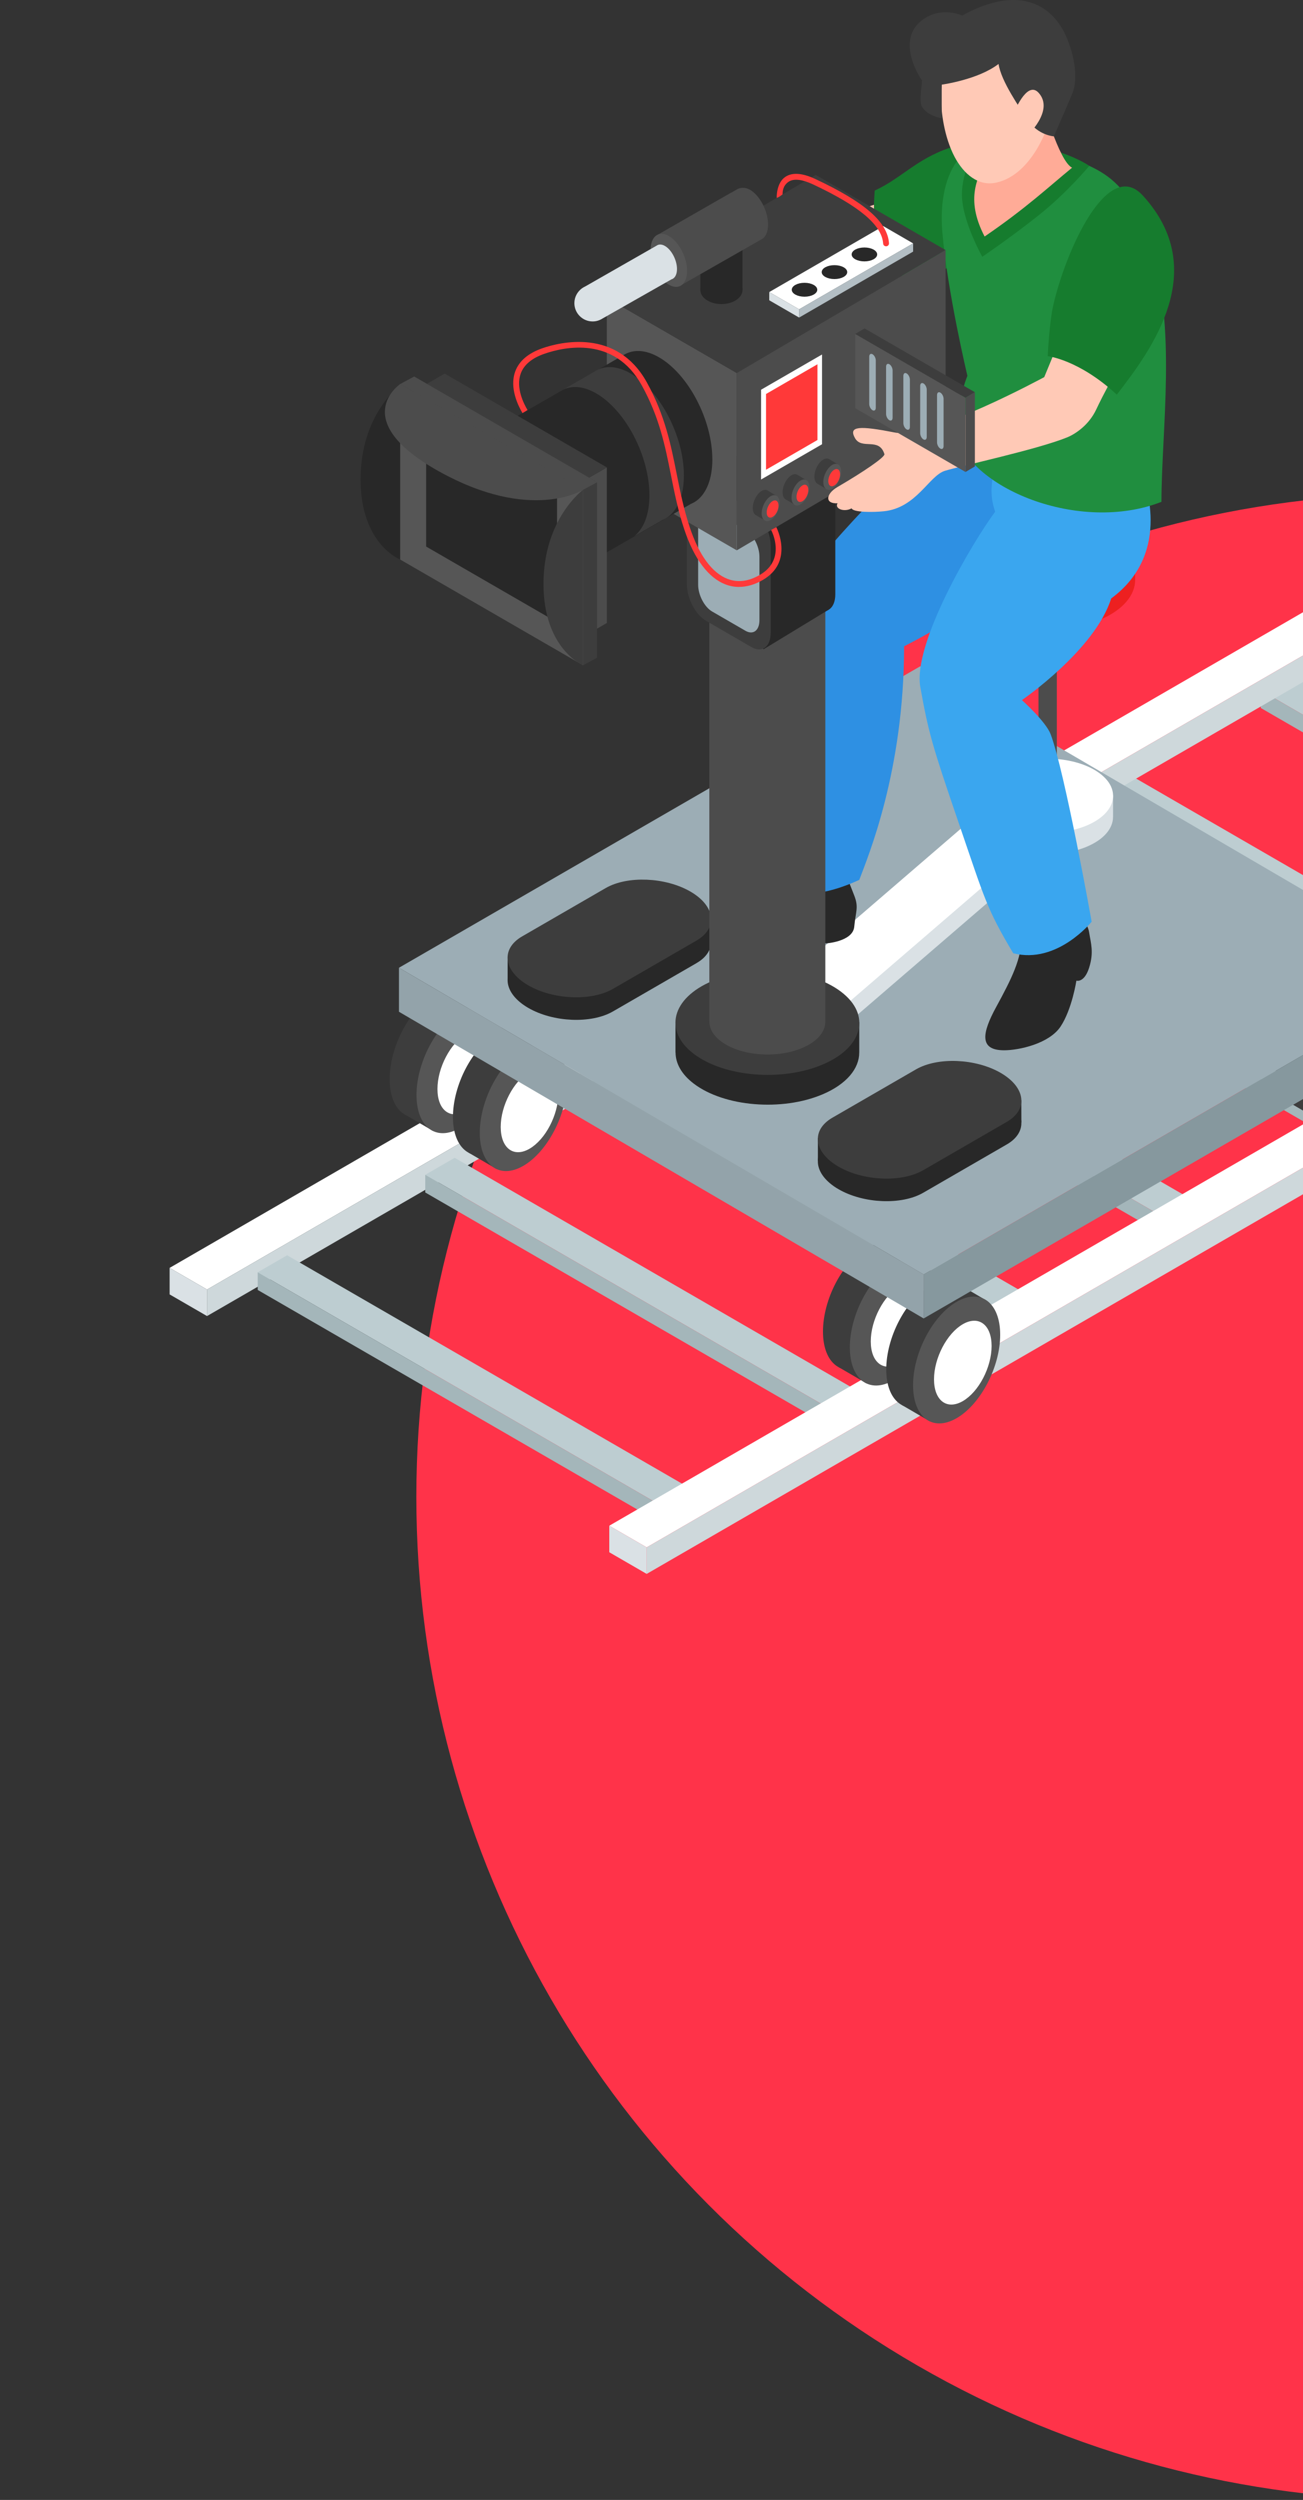 <svg width="169" height="324" viewBox="0 0 169 324" fill="none" xmlns="http://www.w3.org/2000/svg">
<rect x="0" y="0" width="169" height="324" fill="#333333" stroke="none"/>
<circle cx="184" cy="194" r="130" fill="#FF3349"/>
<g clip-path="url(#clip0_344_11427)">
<path d="M129.253 170.427L133.066 168.223L80.425 137.802L76.612 140.006L129.253 170.427Z" fill="#BDCDD1"/>
<path d="M129.253 172.718V170.427L76.612 140.006V142.296L129.253 172.718Z" fill="#A4B6BA"/>
<path d="M150.979 157.794L154.793 155.59L102.156 125.169L98.342 127.373L150.979 157.794Z" fill="#BDCDD1"/>
<path d="M150.979 160.085V157.794L98.342 127.373V129.663L150.979 160.085Z" fill="#A4B6BA"/>
<path d="M172.709 145.157L176.523 142.953L123.882 112.532L120.068 114.736L172.709 145.157Z" fill="#BDCDD1"/>
<path d="M172.709 147.448V145.157L120.068 114.736V117.026L172.709 147.448Z" fill="#A4B6BA"/>
<path d="M194.435 132.524L198.249 130.321L145.612 99.899L141.798 102.103L194.435 132.524Z" fill="#BDCDD1"/>
<path d="M194.435 134.815V132.524L141.798 102.103V104.393L194.435 134.815Z" fill="#A4B6BA"/>
<path d="M216.166 119.891L219.979 117.684L167.339 87.266L163.525 89.47L216.166 119.891Z" fill="#BDCDD1"/>
<path d="M216.166 122.178V119.891L163.525 89.47V91.756L216.166 122.178Z" fill="#A4B6BA"/>
<path d="M26.853 167.127L215.976 57.802L211.125 55L22.001 164.321L26.853 167.127Z" fill="white"/>
<path d="M26.852 167.127V170.566L215.976 61.242V57.802L26.852 167.127Z" fill="#CED8DB"/>
<path d="M22.001 164.321V167.76L26.853 170.566V167.127L22.001 164.321Z" fill="#DAE1E5"/>
<path d="M86.067 195.313L89.881 193.109L37.24 162.687L33.427 164.891L86.067 195.313Z" fill="#BDCDD1"/>
<path d="M86.067 197.603V195.313L33.427 164.891V167.182L86.067 197.603Z" fill="#A4B6BA"/>
<path d="M107.794 182.68L111.608 180.476L58.971 150.054L55.157 152.258L107.794 182.68Z" fill="#BDCDD1"/>
<path d="M107.794 184.97V182.68L55.157 152.258V154.549L107.794 184.97Z" fill="#A4B6BA"/>
<path d="M129.525 170.047L133.338 167.839L80.698 137.421L76.884 139.625L129.525 170.047Z" fill="#BDCDD1"/>
<path d="M129.525 172.333V170.047L76.884 139.625V141.912L129.525 172.333Z" fill="#A4B6BA"/>
<path d="M83.876 200.543L273 91.222L268.144 88.416L79.024 197.737L83.876 200.543Z" fill="white"/>
<path d="M83.876 200.543V203.983L273 94.662V91.222L83.876 200.543Z" fill="#CED8DB"/>
<path d="M79.024 197.737V201.177L83.876 203.983V200.543L79.024 197.737Z" fill="#DAE1E5"/>
<path d="M106.74 172.572C106.74 176.736 109.268 178.653 112.39 176.846C115.512 175.044 118.04 170.203 118.04 166.039C118.04 161.876 115.512 159.959 112.39 161.765C109.268 163.568 106.74 168.408 106.74 172.572Z" fill="#3D3D3D"/>
<path d="M108.75 177.173L112.39 179.294L119.322 163.395L115.874 161.36L108.75 177.173Z" fill="#3D3D3D"/>
<path d="M110.224 174.615C110.224 178.778 112.752 180.695 115.873 178.889C118.995 177.086 121.523 172.246 121.523 168.082C121.523 163.918 118.995 162.001 115.873 163.808C112.752 165.61 110.224 170.451 110.224 174.615Z" fill="#565656"/>
<path d="M112.94 173.851C112.94 176.602 114.611 177.869 116.675 176.677C118.74 175.484 120.411 172.289 120.411 169.534C120.411 166.779 118.74 165.516 116.675 166.708C114.611 167.901 112.94 171.096 112.94 173.851Z" fill="white"/>
<path d="M114.946 177.484C114.946 181.647 117.474 183.564 120.596 181.758C123.717 179.955 126.245 175.115 126.245 170.951C126.245 166.787 123.717 164.87 120.596 166.677C117.474 168.479 114.946 173.32 114.946 177.484Z" fill="#3D3D3D"/>
<path d="M116.955 182.084L120.596 184.206L127.523 168.306L124.075 166.275L116.955 182.084Z" fill="#3D3D3D"/>
<path d="M118.425 179.526C118.425 183.69 120.953 185.607 124.075 183.8C127.197 181.998 129.725 177.157 129.725 172.993C129.725 168.829 127.197 166.913 124.075 168.719C120.953 170.522 118.425 175.362 118.425 179.526Z" fill="#565656"/>
<path d="M121.142 178.763C121.142 181.514 122.813 182.781 124.877 181.588C126.941 180.396 128.612 177.2 128.612 174.446C128.612 171.691 126.941 170.427 124.877 171.62C122.813 172.812 121.142 176.008 121.142 178.763Z" fill="white"/>
<path d="M165.444 138.432C165.444 142.595 167.972 144.512 171.094 142.706C174.215 140.903 176.743 136.062 176.743 131.899C176.743 127.735 174.215 125.818 171.094 127.625C167.972 129.427 165.444 134.268 165.444 138.432Z" fill="#3D3D3D"/>
<path d="M167.453 143.032L171.098 145.153L178.025 129.254L174.577 127.223L167.453 143.032Z" fill="#3D3D3D"/>
<path d="M168.927 140.478C168.927 144.642 171.455 146.558 174.577 144.752C177.699 142.95 180.227 138.109 180.227 133.945C180.227 129.781 177.699 127.865 174.577 129.671C171.455 131.474 168.927 136.314 168.927 140.478Z" fill="#565656"/>
<path d="M50.541 139.864C50.541 144.028 53.069 145.945 56.191 144.138C59.313 142.336 61.841 137.495 61.841 133.331C61.841 129.168 59.313 127.251 56.191 129.057C53.069 130.86 50.541 135.7 50.541 139.864Z" fill="#3D3D3D"/>
<path d="M52.551 144.465L56.191 146.586L63.119 130.687L59.671 128.656L52.551 144.465Z" fill="#3D3D3D"/>
<path d="M54.021 141.911C54.021 146.074 56.549 147.991 59.671 146.185C62.792 144.382 65.32 139.542 65.32 135.378C65.32 131.214 62.792 129.297 59.671 131.104C56.549 132.906 54.021 137.747 54.021 141.911Z" fill="#565656"/>
<path d="M56.738 141.143C56.738 143.894 58.409 145.161 60.473 143.969C62.537 142.777 64.208 139.581 64.208 136.826C64.208 134.071 62.537 132.808 60.473 134C58.409 135.193 56.738 138.388 56.738 141.143Z" fill="white"/>
<path d="M58.747 144.776C58.747 148.939 61.275 150.856 64.397 149.05C67.519 147.247 70.047 142.407 70.047 138.243C70.047 134.079 67.519 132.162 64.397 133.969C61.275 135.771 58.747 140.612 58.747 144.776Z" fill="#3D3D3D"/>
<path d="M60.752 149.376L64.397 151.501L71.325 135.598L67.877 133.567L60.752 149.376Z" fill="#3D3D3D"/>
<path d="M62.227 146.822C62.227 150.986 64.755 152.903 67.876 151.096C70.998 149.29 73.526 144.453 73.526 140.289C73.526 136.126 70.998 134.209 67.876 136.015C64.755 137.818 62.227 142.658 62.227 146.822Z" fill="#565656"/>
<path d="M64.943 146.055C64.943 148.806 66.614 150.073 68.678 148.88C70.743 147.688 72.413 144.492 72.413 141.738C72.413 138.983 70.743 137.719 68.678 138.912C66.614 140.104 64.943 143.3 64.943 146.055Z" fill="white"/>
<path d="M187.418 126.098L119.801 165.173L51.745 125.425L119.361 86.349L187.418 126.098Z" fill="#9CADB5"/>
<path d="M119.801 165.173V170.876L187.418 131.8V126.098L119.801 165.173Z" fill="#86989E"/>
<path d="M51.745 125.425V131.127L119.801 170.876V165.173L51.745 125.425Z" fill="#93A3AA"/>
<path d="M90.341 124.823L79.502 131.084C76.699 132.705 71.753 132.501 68.517 130.627C65.277 128.754 64.923 125.897 67.727 124.279L78.562 118.018C81.366 116.397 86.312 116.601 89.547 118.475C92.787 120.348 93.141 123.205 90.338 124.823H90.341Z" fill="#282828"/>
<path d="M65.839 124.02V126.944L92.233 121.977L92.225 119.089L65.839 124.02Z" fill="#282828"/>
<path d="M90.341 121.898L79.502 128.16C76.699 129.781 71.753 129.577 68.517 127.703C65.277 125.83 64.923 122.973 67.727 121.355L78.562 115.094C81.366 113.473 86.312 113.677 89.547 115.55C92.787 117.424 93.141 120.281 90.338 121.898H90.341Z" fill="#3D3D3D"/>
<path d="M119.274 24.644L102.431 30.04L106.587 36.467L121.004 32.708L119.274 24.644Z" fill="#FFC9B6"/>
<path d="M133.739 23.361C133.711 20.736 130.818 16.974 124.291 18.808C119.042 20.28 117.238 22.948 113.448 24.703C113.165 28.78 113.306 32.228 117.037 35.813C122.054 35.569 124.92 34.212 128.14 31.539C131.36 28.863 133.763 25.845 133.739 23.365V23.361Z" fill="#167C2E"/>
<path d="M134.694 104.862V114.614C134.694 114.756 134.773 114.897 134.93 115.015C135.323 115.314 136.07 115.377 136.597 115.153C136.912 115.019 137.073 114.819 137.073 114.614V104.862H134.69H134.694Z" fill="#4C4C4C"/>
<path d="M144.366 103.059H142.742C142.719 103.039 142.699 103.02 142.675 103.004C139.864 100.875 134.549 100.438 130.798 102.024C130.09 102.323 129.489 102.673 128.997 103.063H127.405V105.877H127.413C127.417 106.877 127.959 107.884 129.099 108.746C131.91 110.875 137.226 111.312 140.977 109.726C143.206 108.785 144.366 107.337 144.362 105.873H144.366V103.059Z" fill="#DAE1E5"/>
<path d="M142.671 100.257C139.86 98.128 134.545 97.691 130.794 99.277C127.047 100.863 126.284 103.874 129.096 105.999C131.907 108.128 137.222 108.565 140.973 106.979C144.72 105.393 145.483 102.382 142.671 100.257Z" fill="white"/>
<path d="M106.587 135.504L104.657 127.192L130.912 104.59L135.575 107.928V110.549L106.587 135.504Z" fill="#DAE1E5"/>
<path d="M105.982 133.426L104.657 124.59L130.912 101.985L137.844 105.991L105.982 133.426Z" fill="white"/>
<path d="M111.45 132.461H109.166C109.135 132.434 109.107 132.41 109.072 132.383C105.12 129.392 97.646 128.774 92.378 131.001C91.379 131.422 90.534 131.918 89.846 132.461H87.609V136.417H87.621C87.625 137.822 88.391 139.238 89.992 140.45C93.943 143.441 101.417 144.059 106.685 141.832C109.815 140.506 111.45 138.475 111.443 136.417H111.446V132.461H111.45Z" fill="#282828"/>
<path d="M109.072 128.522C105.12 125.531 97.646 124.913 92.378 127.141C87.109 129.368 86.04 133.599 89.991 136.59C93.943 139.581 101.417 140.199 106.685 137.971C111.954 135.744 113.023 131.513 109.072 128.522Z" fill="#3D3D3D"/>
<path d="M134.694 72.071V102.91C134.694 103.051 134.773 103.193 134.93 103.311C135.323 103.61 136.07 103.673 136.597 103.449C136.912 103.315 137.073 103.114 137.073 102.91V72.071H134.69H134.694Z" fill="#4C4C4C"/>
<path d="M136.841 71.748C136.448 71.449 135.701 71.386 135.174 71.611C134.647 71.835 134.541 72.256 134.934 72.555C135.328 72.854 136.075 72.917 136.602 72.693C137.128 72.469 137.234 72.047 136.841 71.748Z" fill="#565656"/>
<path d="M147.236 71.386H145.062C145.031 71.363 145.007 71.335 144.972 71.311C141.209 68.462 134.093 67.876 129.076 69.997C128.129 70.398 127.323 70.867 126.666 71.386H124.535V75.153H124.547C124.551 76.491 125.278 77.841 126.804 78.994C130.566 81.843 137.683 82.429 142.699 80.308C145.68 79.049 147.236 77.112 147.229 75.153H147.233V71.386H147.236Z" fill="#ED2020"/>
<path d="M144.972 67.632C141.209 64.782 134.093 64.196 129.076 66.317C124.059 68.439 123.041 72.469 126.804 75.318C130.566 78.167 137.683 78.754 142.699 76.632C147.716 74.511 148.734 70.481 144.972 67.632Z" fill="#FF3939"/>
<path d="M139.251 117.731C139.676 118.195 141.052 119.466 141.264 120.848C141.476 122.225 141.901 123.394 141.264 125.409C140.627 127.424 139.609 127.097 139.609 127.097C139.609 127.097 139.039 130.82 137.556 133.044C136.074 135.271 132.154 136.118 130.248 136.121C126.965 136.125 127.358 133.894 129.21 130.502C131.172 126.905 132.559 124.165 132.461 121.454C132.363 118.742 139.255 117.735 139.255 117.735L139.251 117.731Z" fill="#282828"/>
<path d="M109.579 112.961C109.579 112.961 110.169 114.476 110.79 116.046C111.411 117.617 110.975 118.128 110.798 120.096C110.621 122.064 107.086 122.272 107.086 122.272L106.233 121.548C106.233 121.548 105.683 122.528 102.636 123.831C99.585 125.133 96.164 124.826 94.863 123.866C93.561 122.906 92.846 122.438 95.952 120.179C99.054 117.92 102.533 114.48 102.533 114.48L109.583 112.965L109.579 112.961Z" fill="#282828"/>
<path d="M127.495 50.434C127.495 50.434 111.415 66.03 106.945 71.725C102.474 77.423 103.162 76.349 102.003 86.345C100.98 95.165 100.992 114.516 100.992 114.516C100.992 114.516 103.343 117.727 111.45 114.035C112.583 111.005 117.261 99.934 117.261 83.76C123.524 80.572 127.668 77.644 132.701 72.146C137.733 66.648 138.15 58.281 138.15 58.281L127.495 50.43V50.434Z" fill="#2E90E3"/>
<path d="M133.743 53.621C133.743 53.621 126.748 59.84 129.076 66.317C126.053 70.379 118.362 83.46 119.365 89.041C120.422 94.944 120.918 96.656 124.331 106.617C127.743 116.578 127.952 117.731 131.419 123.547C137.128 125.004 141.59 119.455 141.59 119.455C141.59 119.455 138.119 100.049 136.267 95.153C135.654 93.527 132.544 90.733 132.544 90.733C132.544 90.733 142.011 84.251 144.122 77.561C152.328 71.528 148.2 61.799 148.2 61.799L133.739 53.617L133.743 53.621Z" fill="#3AA6EF"/>
<path d="M133.46 18.796C125.07 15.994 121.571 22.295 122.219 30.04C122.864 37.781 125.475 48.718 125.475 48.718C125.475 48.718 124.625 50.524 123.784 55.731C125.475 63.326 140.049 69.182 150.641 65.042C150.641 55.766 152.662 42.299 149.238 31.996C145.817 21.693 142.043 21.661 133.46 18.796Z" fill="#208E3F"/>
<path d="M126.359 19.737C126.359 19.737 124.48 22.68 124.799 25.951C125.117 29.221 127.405 33.279 127.405 33.279C127.405 33.279 130.987 30.858 134.698 27.915C138.406 24.971 141.28 21.5 141.28 21.5C141.28 21.5 139.267 20.008 134.698 18.946C130.13 17.883 126.363 19.737 126.363 19.737H126.359Z" fill="#167C2E"/>
<path d="M92.001 70.517V132.406H92.008C92.008 133.292 92.492 134.189 93.506 134.953C95.999 136.842 100.717 137.231 104.043 135.822C106.021 134.988 107.051 133.705 107.047 132.406V70.517H92.001Z" fill="#4C4C4C"/>
<path d="M105.549 68.466C103.057 66.577 98.339 66.188 95.013 67.596C91.686 69.001 91.014 71.674 93.507 73.559C95.999 75.448 100.717 75.837 104.043 74.428C107.37 73.023 108.042 70.351 105.549 68.466Z" fill="#565656"/>
<path d="M135.166 13.03C135.166 13.03 129.984 17.253 128.368 20.047C126.748 22.838 125.14 25.711 127.704 30.654C133.067 26.986 135.866 24.345 139.047 21.736C137.321 20.87 135.166 13.03 135.166 13.03Z" fill="#FFAB97"/>
<path d="M122.058 12.57C122.082 10.307 122.487 7.45 124.217 5.758C125.923 4.089 128.943 3.794 131.231 3.849C134.781 3.932 137.4 7.643 136.92 12.086C136.476 16.191 133.889 22.602 129.253 23.66C126.89 24.2 124.995 22.543 123.831 20.366C122.455 17.785 122.039 14.432 122.058 12.566V12.57Z" fill="#FFC9B6"/>
<path d="M124.798 2.011C124.798 2.011 122.058 0.728 119.581 2.621C116.058 5.313 119.471 10.307 119.569 10.39C119.668 10.473 119.156 13.105 119.569 13.806C120.312 15.077 122.141 15.321 122.141 15.321V10.972C122.141 10.972 126.859 10.335 129.512 8.288C129.847 10.551 132.304 14.046 133.322 15.569C134.651 17.552 136.684 17.671 136.684 17.671C136.684 17.671 137.938 14.833 139.043 12.216C140.144 9.599 138.85 5.616 137.844 3.845C135.575 -0.146 131.136 -1.476 124.798 2.011Z" fill="#3D3D3D"/>
<path d="M131.435 14.797C131.435 14.797 133.149 10.331 134.698 12.015C136.825 14.333 133.153 17.666 133.153 17.666L131.439 14.797H131.435Z" fill="#FFC9B6"/>
<path d="M99.947 75.479L105.86 78.895C107.224 79.682 108.341 78.84 108.341 77.018V65.766C108.341 63.948 107.224 61.815 105.86 61.024L99.947 57.608C98.582 56.821 97.47 57.663 97.47 59.485V70.737C97.47 72.555 98.586 74.688 99.947 75.479Z" fill="#282828"/>
<path d="M89.917 62.48L98.48 57.411L107.499 79.005L99.023 84.157L89.917 62.48Z" fill="#282828"/>
<path d="M91.568 80.454L97.481 83.874C98.846 84.661 99.962 83.819 99.962 81.996V70.745C99.962 68.927 98.846 66.793 97.481 66.002L91.568 62.583C90.204 61.795 89.087 62.638 89.087 64.46V75.711C89.087 77.53 90.204 79.667 91.568 80.454Z" fill="#3D3D3D"/>
<path d="M92.362 79.253L96.687 81.752C97.686 82.327 98.5 81.713 98.5 80.379V72.154C98.5 70.823 97.686 69.265 96.687 68.686L92.362 66.188C91.364 65.613 90.55 66.227 90.55 67.557V75.786C90.55 77.116 91.364 78.675 92.362 79.253Z" fill="#9CADB5"/>
<path d="M95.558 71.327L78.707 61.59V38.607L95.558 48.344V71.327Z" fill="#565656"/>
<path d="M105.797 22.669L78.707 38.607L95.558 48.344L122.644 32.409L105.797 22.669Z" fill="#3D3D3D"/>
<path d="M122.644 32.409L95.559 48.344V71.327L122.644 55.392V32.409Z" fill="#4C4C4C"/>
<path d="M92.39 59.529C92.39 54.436 89.296 48.521 85.482 46.313C83.673 45.266 82.03 45.254 80.799 46.061L60.614 57.636L69.578 76.829L89.61 65.306C89.893 65.188 90.165 65.038 90.412 64.845C91.639 63.889 92.394 62.047 92.394 59.532L92.39 59.529Z" fill="#282828"/>
<path d="M88.702 61.618C88.702 56.526 85.608 50.611 81.794 48.403C79.985 47.356 78.342 47.344 77.111 48.151L72.641 50.729C73.872 49.922 75.515 49.934 77.324 50.981C81.141 53.185 84.232 59.104 84.232 64.196C84.232 66.703 83.477 68.541 82.262 69.497L85.918 67.392C86.201 67.274 86.473 67.124 86.72 66.931C87.947 65.975 88.702 64.133 88.702 61.614V61.618Z" fill="#3D3D3D"/>
<path d="M58.315 63.161C58.315 68.254 61.409 74.169 65.222 76.376C69.04 78.58 72.13 76.243 72.13 71.146C72.13 66.05 69.036 60.139 65.222 57.931C61.405 55.727 58.315 58.065 58.315 63.161Z" fill="#565656"/>
<path d="M75.35 82.681L54.316 70.524V50.359L75.35 62.515V82.681Z" fill="#565656"/>
<path d="M78.708 60.575L75.35 62.515V82.681L78.708 80.741V60.575Z" fill="#4C4C4C"/>
<path d="M57.673 48.419L54.316 50.359L75.35 62.516L78.708 60.575L57.673 48.419Z" fill="#3D3D3D"/>
<path d="M53.718 71.689V48.95L51.898 49.93C51.898 49.93 46.767 53.684 46.767 62.118C46.767 70.552 51.898 72.512 51.898 72.512L53.718 71.685V71.689Z" fill="#282828"/>
<path d="M77.438 85.243L75.621 86.223L53.718 71.536V48.796L77.438 62.504V85.243Z" fill="#3D3D3D"/>
<path d="M75.621 86.223L51.902 72.516V49.776L75.621 63.484V86.223Z" fill="#565656"/>
<path d="M72.248 80.642L55.271 70.835V54.562L72.248 64.373V80.642Z" fill="#282828"/>
<path d="M53.718 48.796L51.902 49.776L75.621 63.484L77.438 62.504L53.718 48.796Z" fill="#4C4C4C"/>
<path d="M51.902 49.776C51.902 49.776 45.006 54.448 56.946 61.099C68.887 67.75 75.622 63.484 75.622 63.484L51.902 49.776Z" fill="#4C4C4C"/>
<path d="M75.621 63.484C75.621 63.484 70.491 67.238 70.491 75.672C70.491 84.106 75.621 86.219 75.621 86.219V63.48V63.484Z" fill="#3D3D3D"/>
<path d="M96.302 37.588C96.302 38.596 95.079 39.41 93.569 39.41C92.06 39.41 90.837 38.596 90.837 37.588C90.837 36.581 92.06 35.766 93.569 35.766C95.079 35.766 96.302 36.581 96.302 37.588Z" fill="#282828"/>
<path d="M96.302 30.779H90.837V37.588H96.302V30.779Z" fill="#282828"/>
<path d="M97.254 24.589C96.648 24.239 95.996 24.294 95.579 24.55L94.812 24.991V24.975L85.356 30.394L88.187 36.581V37.049L98.685 31.063C99.251 30.811 99.62 30.126 99.62 29.103C99.62 27.36 98.563 25.337 97.257 24.581L97.254 24.589Z" fill="#4C4C4C"/>
<path d="M84.389 32.377C84.389 34.121 85.447 36.144 86.752 36.899C88.057 37.655 89.115 36.852 89.115 35.109C89.115 33.365 88.057 31.342 86.752 30.587C85.447 29.831 84.389 30.634 84.389 32.377Z" fill="#565656"/>
<path d="M86.245 31.878C85.82 31.63 85.435 31.637 85.152 31.842L75.893 37.131C75.755 37.194 75.629 37.265 75.507 37.352L75.48 37.368C74.886 37.804 74.497 38.497 74.497 39.288C74.497 40.599 75.559 41.661 76.868 41.661C77.332 41.661 77.76 41.523 78.126 41.291L87.074 36.211C87.511 36.093 87.806 35.612 87.806 34.868C87.806 33.715 87.106 32.373 86.237 31.874L86.245 31.878Z" fill="#DAE1E5"/>
<path d="M135.438 48.875C135.438 48.875 120.599 56.939 116.051 56.053C111.502 55.168 110.008 55.195 110.888 56.773C111.773 58.352 114.014 56.616 114.71 58.855C114.824 59.218 112.06 61.118 108.616 63.121C107.079 64.019 106.968 65.329 108.636 65.223C108.195 65.935 109.512 66.419 110.452 65.88C110.641 66.419 113.228 66.404 114.627 66.262C118.885 65.829 120.485 61.654 122.561 61.016C124.637 60.379 134.616 58.238 138.422 56.679C139.515 56.23 141.245 55.069 142.184 53.062C143.997 49.198 148.227 41.976 148.227 41.976L140.667 36.203L135.441 48.871L135.438 48.875Z" fill="#FFC9B6"/>
<path d="M148.223 25.341C143.619 20.311 138.174 32.676 136.605 39.583C136.09 41.854 135.89 46.16 135.89 46.16C135.89 46.16 139.9 46.581 144.85 51.146C149.403 45.262 157.046 34.975 148.223 25.341Z" fill="#167C2E"/>
<path d="M110.924 52.905L125.227 61.17V51.551L110.924 43.283V52.905Z" fill="#565656"/>
<path d="M112.135 42.562L110.924 43.283L125.227 51.551L126.442 50.831L112.135 42.562Z" fill="#3D3D3D"/>
<path d="M126.442 50.831L125.227 51.551V61.17L126.442 60.453V50.831Z" fill="#4C4C4C"/>
<path d="M95.862 76.07C95.26 76.07 94.674 75.963 94.108 75.747C91.883 74.901 90.031 72.437 88.757 68.627C87.947 66.207 87.479 63.865 87.027 61.599C86.252 57.722 85.521 54.062 83.225 49.922C79.683 43.535 73.223 44.944 70.612 45.849C68.989 46.411 67.955 47.273 67.538 48.415C66.874 50.249 67.935 52.334 68.422 53.145L67.77 53.539C67.227 52.634 66.048 50.296 66.822 48.155C67.318 46.789 68.509 45.77 70.361 45.129C72.543 44.373 79.958 42.464 83.89 49.548C86.245 53.795 87.023 57.683 87.77 61.445C88.218 63.688 88.682 66.006 89.477 68.379C90.676 71.969 92.37 74.267 94.375 75.031C95.684 75.53 97.08 75.357 98.535 74.519C102.007 72.524 100.1 68.836 100.013 68.679L100.686 68.32C100.709 68.364 103.029 72.811 98.912 75.18C97.89 75.766 96.856 76.066 95.858 76.066L95.862 76.07Z" fill="#FF3939"/>
<path d="M99.616 63.602C99.616 63.602 99.608 63.602 99.605 63.594L99.565 63.57C99.361 63.448 99.093 63.448 98.795 63.621C98.154 63.991 97.635 64.983 97.635 65.837C97.635 66.337 97.816 66.675 98.095 66.797L99.172 67.435L100.642 64.224L99.62 63.606L99.616 63.602Z" fill="#3D3D3D"/>
<path d="M101.11 65.192C101.11 66.046 100.591 67.037 99.95 67.407C99.309 67.777 98.79 67.384 98.79 66.53C98.79 65.676 99.309 64.684 99.95 64.314C100.591 63.944 101.11 64.338 101.11 65.192Z" fill="#565656"/>
<path d="M100.973 65.526C100.973 66.093 100.631 66.75 100.206 66.994C99.781 67.238 99.439 66.978 99.439 66.412C99.439 65.845 99.781 65.188 100.206 64.944C100.631 64.7 100.973 64.96 100.973 65.526Z" fill="#FF3939"/>
<path d="M103.485 61.571C103.485 61.571 103.477 61.567 103.473 61.563L103.434 61.54C103.229 61.418 102.962 61.418 102.663 61.587C102.022 61.957 101.503 62.949 101.503 63.803C101.503 64.302 101.684 64.641 101.963 64.763L103.041 65.4L104.511 62.189L103.489 61.571H103.485Z" fill="#3D3D3D"/>
<path d="M104.983 63.161C104.983 64.015 104.464 65.007 103.823 65.377C103.182 65.747 102.663 65.353 102.663 64.499C102.663 63.645 103.182 62.653 103.823 62.283C104.464 61.913 104.983 62.307 104.983 63.161Z" fill="#565656"/>
<path d="M104.841 63.495C104.841 64.062 104.495 64.719 104.075 64.963C103.65 65.207 103.308 64.948 103.308 64.381C103.308 63.814 103.65 63.157 104.075 62.913C104.499 62.669 104.841 62.929 104.841 63.495Z" fill="#FF3939"/>
<path d="M107.606 59.54C107.606 59.54 107.598 59.54 107.594 59.532L107.554 59.509C107.35 59.387 107.083 59.387 106.784 59.556C106.143 59.926 105.624 60.918 105.624 61.772C105.624 62.272 105.805 62.61 106.084 62.732L107.161 63.37L108.632 60.158L107.61 59.54H107.606Z" fill="#3D3D3D"/>
<path d="M109.103 61.13C109.103 61.984 108.584 62.976 107.944 63.346C107.303 63.716 106.784 63.322 106.784 62.468C106.784 61.614 107.303 60.623 107.944 60.253C108.584 59.883 109.103 60.276 109.103 61.13Z" fill="#565656"/>
<path d="M108.962 61.465C108.962 62.032 108.62 62.689 108.195 62.933C107.771 63.177 107.429 62.917 107.429 62.35C107.429 61.783 107.775 61.126 108.195 60.882C108.62 60.638 108.962 60.898 108.962 61.465Z" fill="#FF3939"/>
<path d="M106.618 57.577L98.712 62.146V50.508L106.618 45.943V57.577Z" fill="white"/>
<path d="M106.025 57.026L99.353 60.882V51.063L106.025 47.21V57.026Z" fill="#FF3939"/>
<path d="M103.646 40.087L118.433 31.543L114.56 29.304L99.773 37.852L103.646 40.087Z" fill="white"/>
<path d="M99.773 37.852L103.646 40.087V41.157L99.773 38.918V37.852Z" fill="#DAE1E5"/>
<path d="M118.433 31.543V32.609L103.646 41.157V40.087L118.433 31.543Z" fill="#B3BEC4"/>
<path d="M113.165 53.165C113.397 53.299 113.589 53.157 113.589 52.846V46.715C113.589 46.404 113.401 46.042 113.165 45.908C112.933 45.774 112.74 45.916 112.74 46.227V52.358C112.74 52.669 112.929 53.031 113.165 53.165Z" fill="#9CADB5"/>
<path d="M115.347 54.46C115.579 54.593 115.772 54.452 115.772 54.141V48.009C115.772 47.698 115.583 47.336 115.347 47.203C115.115 47.069 114.926 47.21 114.926 47.521V53.653C114.926 53.964 115.115 54.326 115.347 54.46Z" fill="#9CADB5"/>
<path d="M117.588 55.652C117.82 55.786 118.013 55.644 118.013 55.333V49.202C118.013 48.891 117.824 48.529 117.588 48.395C117.356 48.261 117.167 48.403 117.167 48.714V54.845C117.167 55.156 117.356 55.518 117.588 55.652Z" fill="#9CADB5"/>
<path d="M119.774 56.951C120.006 57.085 120.198 56.943 120.198 56.632V50.501C120.198 50.19 120.01 49.828 119.774 49.694C119.542 49.56 119.349 49.702 119.349 50.013V56.144C119.349 56.455 119.538 56.817 119.774 56.951Z" fill="#9CADB5"/>
<path d="M121.96 58.139C122.192 58.273 122.384 58.131 122.384 57.821V51.689C122.384 51.378 122.196 51.016 121.96 50.882C121.728 50.748 121.535 50.89 121.535 51.201V57.333C121.535 57.643 121.724 58.005 121.96 58.139Z" fill="#9CADB5"/>
<path d="M114.922 31.921C114.726 31.921 114.556 31.767 114.545 31.567C114.376 29.17 111.49 26.734 105.463 23.904C104.047 23.239 102.954 23.117 102.298 23.546C101.464 24.093 101.507 24.979 101.499 25.195C101.275 25.357 101.071 25.534 100.737 25.648C100.737 25.577 100.682 23.7 101.873 22.913C102.777 22.318 104.09 22.417 105.785 23.216C112.174 26.218 115.111 28.776 115.303 31.516C115.319 31.724 115.162 31.909 114.95 31.921C114.942 31.921 114.93 31.921 114.922 31.921Z" fill="#FF3939"/>
<path d="M113.77 32.976C113.77 33.472 113.027 33.877 112.115 33.877C111.203 33.877 110.459 33.475 110.459 32.976C110.459 32.476 111.203 32.075 112.115 32.075C113.027 32.075 113.77 32.476 113.77 32.976Z" fill="#282828"/>
<path d="M109.886 35.266C109.886 35.762 109.143 36.167 108.23 36.167C107.318 36.167 106.575 35.766 106.575 35.266C106.575 34.766 107.318 34.365 108.23 34.365C109.143 34.365 109.886 34.766 109.886 35.266Z" fill="#282828"/>
<path d="M106.001 37.553C106.001 38.048 105.258 38.454 104.346 38.454C103.434 38.454 102.691 38.052 102.691 37.553C102.691 37.053 103.434 36.651 104.346 36.651C105.258 36.651 106.001 37.053 106.001 37.553Z" fill="#282828"/>
<path d="M130.582 148.322L119.746 154.583C116.943 156.204 111.997 156 108.757 154.126C105.518 152.253 105.164 149.396 107.967 147.778L118.806 141.517C121.61 139.896 126.556 140.1 129.791 141.974C133.031 143.847 133.385 146.704 130.582 148.322Z" fill="#282828"/>
<path d="M106.08 147.519V150.443L132.473 145.476L132.465 142.588L106.08 147.519Z" fill="#282828"/>
<path d="M130.582 145.397L119.746 151.659C116.943 153.28 111.997 153.076 108.757 151.202C105.518 149.329 105.164 146.472 107.967 144.854L118.806 138.593C121.61 136.972 126.556 137.176 129.791 139.05C133.031 140.923 133.385 143.78 130.582 145.397Z" fill="#3D3D3D"/>
</g>
<defs>
<clipPath id="clip0_344_11427">
<rect width="251" height="217" fill="white"/>
</clipPath>
</defs>
</svg>
